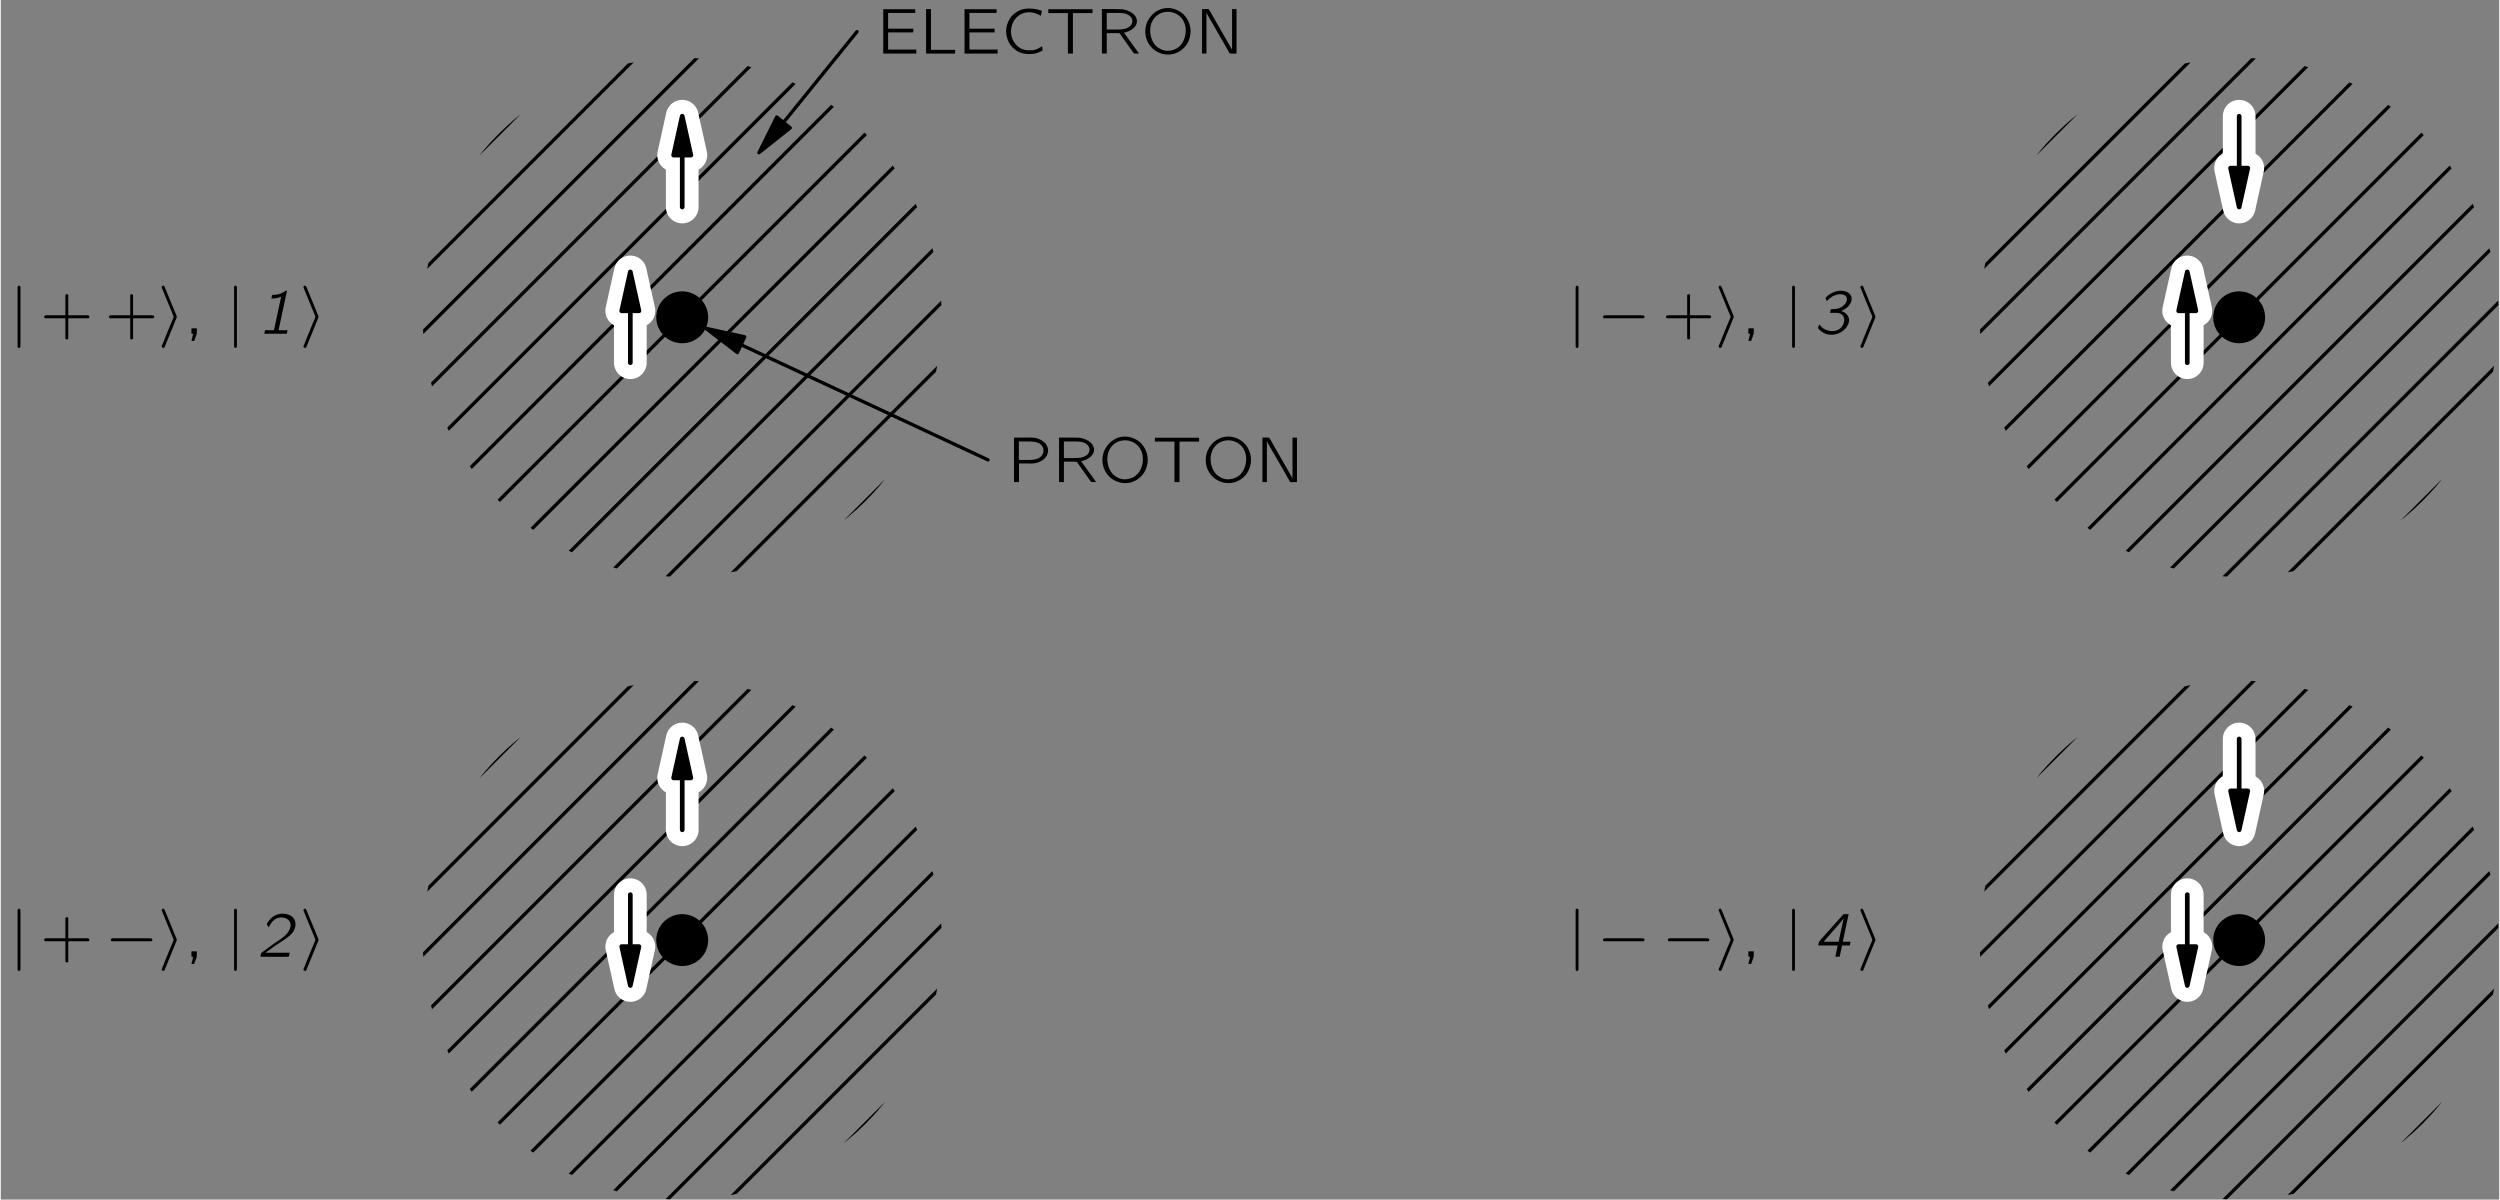 <?xml version="1.0" encoding="UTF-8"?>
<svg xmlns="http://www.w3.org/2000/svg" xmlns:xlink="http://www.w3.org/1999/xlink" width="471pt" height="226pt" viewBox="0 0 272.86 131.01" version="1.1">
<rect x="0" y="0" width="272.86" height="131.01" fill="#808080" stroke="none"/>
<defs>
<g>
<symbol overflow="visible" id="glyph0-0">
<path style="stroke:none;" d=""/>
</symbol>
<symbol overflow="visible" id="glyph0-1">
<path style="stroke:none;" d="M 0.734 -4.859 L 0.734 0 L 1.281 0 L 1.281 -2.031 L 2.297 -2.031 C 2.469 -2.031 2.625 -2.016 2.797 -2.031 C 3.562 -2.094 4.312 -2.531 4.438 -3.234 C 4.516 -3.641 4.359 -3.969 4.172 -4.219 C 3.875 -4.547 3.438 -4.781 2.906 -4.844 C 2.672 -4.875 2.422 -4.859 2.172 -4.859 L 0.734 -4.859 Z M 1.266 -2.422 L 1.266 -4.438 L 2.297 -4.438 C 2.906 -4.438 3.484 -4.375 3.781 -3.969 C 4.016 -3.656 4.016 -3.219 3.781 -2.906 C 3.703 -2.797 3.594 -2.703 3.484 -2.641 C 3.125 -2.438 2.719 -2.422 2.328 -2.422 L 1.266 -2.422 Z M 1.266 -2.422 "/>
</symbol>
<symbol overflow="visible" id="glyph0-2">
<path style="stroke:none;" d="M 0.734 -4.859 L 0.734 0 L 1.266 0 L 1.266 -2.234 L 2.297 -2.234 C 2.422 -2.234 2.562 -2.234 2.672 -2.219 C 2.797 -2.047 2.922 -1.859 3.047 -1.688 C 3.438 -1.141 3.828 -0.562 4.234 -0.016 C 4.406 0 4.594 0 4.781 0 L 4.5 -0.406 L 3.141 -2.281 C 3.266 -2.297 3.406 -2.344 3.531 -2.391 C 4.031 -2.578 4.594 -2.984 4.562 -3.578 C 4.531 -3.812 4.469 -3.969 4.359 -4.125 C 4.031 -4.531 3.5 -4.781 2.891 -4.844 C 2.641 -4.859 2.391 -4.859 2.141 -4.859 L 0.734 -4.859 Z M 1.266 -2.625 L 1.266 -4.438 L 2.312 -4.438 C 2.656 -4.438 3.016 -4.438 3.359 -4.344 C 3.688 -4.234 4.031 -3.984 4.062 -3.609 C 4.078 -3.375 3.984 -3.156 3.828 -3 C 3.703 -2.891 3.562 -2.812 3.406 -2.75 C 3.062 -2.625 2.688 -2.625 2.344 -2.625 L 1.266 -2.625 Z M 1.266 -2.625 "/>
</symbol>
<symbol overflow="visible" id="glyph0-3">
<path style="stroke:none;" d="M 1.016 -4.047 C 0.266 -3.141 0.234 -1.766 0.969 -0.844 C 1.281 -0.438 1.703 -0.141 2.234 0.016 C 3.734 0.422 4.953 -0.547 5.266 -1.672 C 5.562 -2.594 5.281 -3.656 4.562 -4.328 C 4.188 -4.656 3.672 -4.922 3.062 -4.969 C 2.141 -5.031 1.422 -4.562 1.016 -4.047 Z M 3.5 -4.469 C 3.984 -4.312 4.375 -3.984 4.609 -3.547 C 4.75 -3.281 4.828 -2.984 4.844 -2.688 C 4.906 -1.859 4.562 -0.938 3.812 -0.531 C 3.438 -0.344 2.969 -0.234 2.5 -0.344 C 2.156 -0.422 1.875 -0.609 1.641 -0.797 C 1.219 -1.203 1.016 -1.781 0.969 -2.344 C 0.906 -3.359 1.422 -4.125 2.156 -4.422 C 2.562 -4.578 3.031 -4.625 3.5 -4.469 Z M 3.5 -4.469 "/>
</symbol>
<symbol overflow="visible" id="glyph0-4">
<path style="stroke:none;" d="M 0.281 -4.844 L 0.281 -4.422 L 2.422 -4.422 L 2.422 0 L 2.969 0 L 2.969 -4.422 L 5.109 -4.422 L 5.109 -4.844 L 0.281 -4.844 Z M 0.281 -4.844 "/>
</symbol>
<symbol overflow="visible" id="glyph0-5">
<path style="stroke:none;" d="M 0.75 -4.859 L 0.75 0 L 1.234 0 L 1.234 -4.438 L 1.25 -4.438 L 1.438 -4.078 L 3.031 -1.312 C 3.281 -0.875 3.516 -0.438 3.766 -0.016 C 3.984 0.031 4.266 -0.016 4.516 0 L 4.516 -4.859 L 4.031 -4.859 L 4.031 -0.422 L 2.203 -3.609 C 1.953 -4.016 1.75 -4.453 1.484 -4.844 C 1.281 -4.891 0.984 -4.844 0.75 -4.859 Z M 0.75 -4.859 "/>
</symbol>
<symbol overflow="visible" id="glyph0-6">
<path style="stroke:none;" d="M 0.734 -4.844 L 0.734 0 L 4.344 0 L 4.344 -0.438 L 1.266 -0.438 L 1.266 -2.312 L 4.016 -2.312 L 4.016 -2.719 L 1.266 -2.719 L 1.266 -4.438 L 4.234 -4.438 L 4.234 -4.844 L 0.734 -4.844 Z M 0.734 -4.844 "/>
</symbol>
<symbol overflow="visible" id="glyph0-7">
<path style="stroke:none;" d="M 0.734 -4.859 L 0.734 0 L 3.906 0 L 3.906 -0.406 L 1.266 -0.406 L 1.266 -4.859 L 0.734 -4.859 Z M 0.734 -4.859 "/>
</symbol>
<symbol overflow="visible" id="glyph0-8">
<path style="stroke:none;" d="M 4.531 -0.797 C 4.141 -0.594 3.906 -0.375 3.312 -0.359 C 3.094 -0.359 2.891 -0.344 2.688 -0.391 C 2.125 -0.5 1.656 -0.891 1.375 -1.391 C 0.891 -2.297 1.125 -3.516 1.953 -4.141 C 2.094 -4.234 2.25 -4.328 2.406 -4.391 C 2.875 -4.562 3.438 -4.547 3.906 -4.359 C 4.078 -4.297 4.234 -4.203 4.391 -4.125 C 4.438 -4.312 4.469 -4.484 4.5 -4.672 C 4.344 -4.719 4.188 -4.766 4.031 -4.812 C 3.688 -4.891 3.188 -4.938 2.812 -4.906 C 2.094 -4.844 1.469 -4.438 1.109 -3.969 C 0.656 -3.359 0.484 -2.562 0.672 -1.828 C 0.953 -0.688 1.922 0.141 3.297 0.047 C 3.75 0.031 4.031 -0.062 4.391 -0.234 C 4.438 -0.266 4.547 -0.312 4.578 -0.344 C 4.578 -0.391 4.547 -0.688 4.531 -0.797 Z M 4.531 -0.797 "/>
</symbol>
<symbol overflow="visible" id="glyph0-9">
<path style="stroke:none;" d="M 2.734 -2.016 L 0.688 -2.016 C 0.641 -2.016 0.578 -2.016 0.531 -2 C 0.469 -1.984 0.406 -1.922 0.406 -1.844 C 0.406 -1.781 0.469 -1.719 0.531 -1.688 C 0.578 -1.688 0.641 -1.688 0.688 -1.688 L 2.734 -1.688 L 2.734 0.359 C 2.734 0.406 2.719 0.469 2.734 0.516 C 2.766 0.578 2.828 0.625 2.891 0.625 C 2.969 0.625 3.031 0.578 3.047 0.516 C 3.062 0.469 3.047 0.406 3.047 0.359 L 3.047 -1.688 L 5.094 -1.688 C 5.141 -1.688 5.188 -1.688 5.25 -1.688 C 5.312 -1.719 5.359 -1.781 5.359 -1.844 C 5.359 -1.922 5.312 -1.984 5.25 -2 C 5.188 -2.016 5.141 -2.016 5.094 -2.016 L 3.047 -2.016 L 3.047 -4.047 C 3.047 -4.109 3.062 -4.156 3.047 -4.203 C 3.031 -4.281 2.969 -4.328 2.891 -4.328 C 2.828 -4.328 2.766 -4.281 2.734 -4.203 C 2.719 -4.156 2.734 -4.109 2.734 -4.047 L 2.734 -2.016 Z M 2.734 -2.016 "/>
</symbol>
<symbol overflow="visible" id="glyph0-10">
<path style="stroke:none;" d="M 0.781 -0.594 L 0.781 0 L 0.969 0 L 0.781 0.781 L 1.078 0.781 C 1.172 0.516 1.281 0.266 1.359 0 C 1.375 -0.188 1.375 -0.391 1.375 -0.594 L 0.781 -0.594 Z M 0.781 -0.594 "/>
</symbol>
<symbol overflow="visible" id="glyph1-0">
<path style="stroke:none;" d=""/>
</symbol>
<symbol overflow="visible" id="glyph1-1">
<path style="stroke:none;" d="M 1 -5.25 C 0.844 -5.203 0.875 -5.047 0.875 -4.922 L 0.875 1.266 C 0.875 1.359 0.859 1.484 0.953 1.531 C 0.969 1.547 0.984 1.547 1 1.547 C 1.016 1.547 1.047 1.547 1.062 1.547 C 1.219 1.516 1.188 1.312 1.188 1.188 L 1.188 -5.016 C 1.188 -5.062 1.203 -5.109 1.172 -5.141 C 1.156 -5.219 1.078 -5.266 1 -5.25 Z M 1 -5.25 "/>
</symbol>
<symbol overflow="visible" id="glyph1-2">
<path style="stroke:none;" d="M 0.531 -5.25 C 0.516 -5.234 0.5 -5.234 0.484 -5.219 C 0.344 -5.125 0.453 -4.969 0.5 -4.844 L 1.5 -2.406 L 1.656 -2.031 C 1.672 -1.969 1.719 -1.906 1.719 -1.844 C 1.719 -1.812 1.516 -1.312 1.438 -1.156 L 0.797 0.406 L 0.578 0.969 C 0.531 1.094 0.469 1.219 0.422 1.328 C 0.391 1.438 0.469 1.562 0.594 1.547 C 0.734 1.547 0.766 1.359 0.812 1.25 C 1.047 0.656 1.859 -1.281 1.984 -1.625 C 2.016 -1.703 2.062 -1.766 2.062 -1.844 C 2.062 -1.922 1.891 -2.297 1.844 -2.422 C 1.734 -2.688 0.797 -4.984 0.781 -5 C 0.734 -5.109 0.688 -5.281 0.531 -5.25 Z M 0.531 -5.25 "/>
</symbol>
<symbol overflow="visible" id="glyph1-3">
<path style="stroke:none;" d="M 0.734 -2 C 0.594 -1.953 0.578 -1.75 0.734 -1.688 C 0.766 -1.688 0.812 -1.688 0.859 -1.688 L 4.812 -1.688 C 4.906 -1.688 5.031 -1.656 5.109 -1.734 C 5.203 -1.812 5.156 -1.984 5.031 -2 C 4.938 -2.016 4.844 -2.016 4.75 -2.016 L 0.875 -2.016 C 0.828 -2.016 0.781 -2.016 0.734 -2 Z M 0.734 -2 "/>
</symbol>
<symbol overflow="visible" id="glyph2-0">
<path style="stroke:none;" d=""/>
</symbol>
<symbol overflow="visible" id="glyph2-1">
<path style="stroke:none;" d="M 1.594 -3.844 C 2.016 -3.844 2.312 -3.906 2.656 -4.047 L 1.875 -0.391 L 0.906 -0.391 L 0.812 0 L 3.266 0 L 3.359 -0.391 L 2.375 -0.391 L 3.297 -4.703 C 3.156 -4.703 3.156 -4.703 3.047 -4.625 C 2.75 -4.406 2.312 -4.25 1.844 -4.25 C 1.797 -4.25 1.719 -4.25 1.688 -4.234 C 1.656 -4.203 1.609 -3.938 1.594 -3.844 Z M 1.594 -3.844 "/>
</symbol>
<symbol overflow="visible" id="glyph2-2">
<path style="stroke:none;" d="M 1.312 -3.219 C 1.516 -3.688 1.891 -4.172 2.422 -4.266 C 2.875 -4.359 3.469 -4.203 3.641 -3.734 C 3.719 -3.516 3.703 -3.297 3.625 -3.094 C 3.375 -2.359 2.516 -1.875 1.938 -1.484 C 1.531 -1.188 0.719 -0.594 0.719 -0.594 L 0.562 -0.469 C 0.531 -0.453 0.5 -0.438 0.469 -0.406 C 0.453 -0.375 0.406 -0.094 0.391 0 C 1.406 0 2.5 0.016 3.484 0 C 3.547 -0.141 3.562 -0.281 3.594 -0.438 L 0.938 -0.438 C 1.438 -0.781 1.938 -1.172 2.453 -1.5 C 2.984 -1.859 3.656 -2.234 4 -2.766 C 4.25 -3.188 4.328 -3.781 4.031 -4.188 C 3.859 -4.438 3.594 -4.578 3.266 -4.656 C 2.625 -4.797 1.922 -4.625 1.484 -4.125 C 1.359 -4 1.266 -3.875 1.172 -3.734 C 1.141 -3.703 1.094 -3.625 1.094 -3.562 C 1.094 -3.531 1.234 -3.281 1.312 -3.219 Z M 1.312 -3.219 "/>
</symbol>
<symbol overflow="visible" id="glyph2-3">
<path style="stroke:none;" d="M 1.438 -3.562 C 1.484 -3.594 1.516 -3.641 1.547 -3.688 C 1.891 -4.047 2.438 -4.359 3.016 -4.312 C 3.219 -4.297 3.453 -4.219 3.562 -4.031 C 3.703 -3.781 3.578 -3.484 3.438 -3.281 C 3.234 -3.016 2.953 -2.828 2.625 -2.75 C 2.469 -2.703 2.016 -2.688 1.859 -2.672 L 1.781 -2.281 L 2.281 -2.281 C 2.359 -2.281 2.438 -2.281 2.531 -2.281 C 2.734 -2.266 2.953 -2.203 3.109 -2.062 C 3.453 -1.734 3.344 -1.156 3.094 -0.812 C 3.047 -0.734 2.984 -0.672 2.922 -0.609 C 2.562 -0.281 2.047 -0.234 1.594 -0.344 C 1.312 -0.406 1.047 -0.547 0.844 -0.75 C 0.797 -0.797 0.75 -0.859 0.703 -0.906 C 0.672 -0.953 0.641 -1 0.609 -1.031 C 0.578 -0.938 0.531 -0.859 0.5 -0.766 C 0.484 -0.734 0.469 -0.688 0.469 -0.641 C 0.484 -0.562 0.656 -0.406 0.672 -0.391 C 1.422 0.375 2.828 0.234 3.516 -0.641 C 3.781 -0.969 3.969 -1.438 3.781 -1.844 C 3.641 -2.172 3.359 -2.375 3 -2.484 C 3.266 -2.594 3.516 -2.75 3.734 -2.953 C 3.922 -3.156 4.172 -3.5 4.141 -3.875 C 4.125 -4.266 3.766 -4.547 3.406 -4.641 C 2.656 -4.844 1.859 -4.484 1.422 -4.062 C 1.406 -4.031 1.281 -3.922 1.281 -3.891 C 1.281 -3.859 1.438 -3.562 1.438 -3.562 Z M 1.438 -3.562 "/>
</symbol>
<symbol overflow="visible" id="glyph2-4">
<path style="stroke:none;" d="M 0.484 -1.234 L 2.609 -1.234 L 2.359 0 C 2.516 0 2.688 0 2.828 -0.016 L 2.844 -0.094 C 2.938 -0.469 3.016 -0.859 3.094 -1.234 L 3.938 -1.234 L 4.016 -1.641 L 3.172 -1.641 L 3.812 -4.656 C 3.625 -4.656 3.438 -4.656 3.266 -4.656 L 3.188 -4.578 L 1.172 -2.328 C 0.969 -2.094 0.766 -1.891 0.578 -1.641 C 0.531 -1.516 0.516 -1.375 0.484 -1.234 Z M 3.266 -4.203 L 2.719 -1.641 L 1.078 -1.641 L 2.156 -2.875 L 3 -3.844 L 3.266 -4.203 Z M 3.266 -4.203 "/>
</symbol>
</g>
<clipPath id="clip1">
  <path d="M 102.762 34.656 C 102.762 19.004 90.074 6.316 74.422 6.316 C 58.77 6.316 46.082 19.004 46.082 34.656 C 46.082 50.305 58.77 62.996 74.422 62.996 C 90.074 62.996 102.762 50.305 102.762 34.656 Z M 102.762 34.656 "/>
</clipPath>
<clipPath id="clip2">
  <path d="M 102.762 102.672 C 102.762 87.02 90.074 74.332 74.422 74.332 C 58.77 74.332 46.082 87.02 46.082 102.672 C 46.082 118.32 58.77 131.012 74.422 131.012 C 90.074 131.012 102.762 118.32 102.762 102.672 Z M 102.762 102.672 "/>
</clipPath>
<clipPath id="clip3">
  <path d="M 272.801 34.656 C 272.801 19.004 260.113 6.316 244.461 6.316 C 228.809 6.316 216.121 19.004 216.121 34.656 C 216.121 50.305 228.809 62.996 244.461 62.996 C 260.113 62.996 272.801 50.305 272.801 34.656 Z M 272.801 34.656 "/>
</clipPath>
<clipPath id="clip4">
  <path d="M 272.801 102.672 C 272.801 87.02 260.113 74.332 244.461 74.332 C 228.809 74.332 216.121 87.02 216.121 102.672 C 216.121 118.32 228.809 131.012 244.461 131.012 C 260.113 131.012 272.801 118.32 272.801 102.672 Z M 272.801 102.672 "/>
</clipPath>
</defs>
<g id="surface0">
<g clip-path="url(#clip1)" clip-rule="nonzero">
<path style="fill:none;stroke-width:3.684;stroke-linecap:round;stroke-linejoin:round;stroke:rgb(0%,0%,0%);stroke-opacity:1;stroke-miterlimit:10;" d="M 744.219 562.756 L 1145 963.538 " transform="matrix(0.1,0,0,-0.1,0,131.01)"/>
<path style="fill:none;stroke-width:3.684;stroke-linecap:round;stroke-linejoin:round;stroke:rgb(0%,0%,0%);stroke-opacity:1;stroke-miterlimit:10;" d="M 710.82 596.155 L 1111.602 996.936 " transform="matrix(0.1,0,0,-0.1,0,131.01)"/>
<path style="fill:none;stroke-width:3.684;stroke-linecap:round;stroke-linejoin:round;stroke:rgb(0%,0%,0%);stroke-opacity:1;stroke-miterlimit:10;" d="M 677.422 629.553 L 1078.203 1030.334 " transform="matrix(0.1,0,0,-0.1,0,131.01)"/>
<path style="fill:none;stroke-width:3.684;stroke-linecap:round;stroke-linejoin:round;stroke:rgb(0%,0%,0%);stroke-opacity:1;stroke-miterlimit:10;" d="M 644.023 662.952 L 1044.805 1063.733 " transform="matrix(0.1,0,0,-0.1,0,131.01)"/>
<path style="fill:none;stroke-width:3.684;stroke-linecap:round;stroke-linejoin:round;stroke:rgb(0%,0%,0%);stroke-opacity:1;stroke-miterlimit:10;" d="M 610.625 696.35 L 1011.406 1097.131 " transform="matrix(0.1,0,0,-0.1,0,131.01)"/>
<path style="fill:none;stroke-width:3.684;stroke-linecap:round;stroke-linejoin:round;stroke:rgb(0%,0%,0%);stroke-opacity:1;stroke-miterlimit:10;" d="M 577.227 729.748 L 978.008 1130.569 " transform="matrix(0.1,0,0,-0.1,0,131.01)"/>
<path style="fill:none;stroke-width:3.684;stroke-linecap:round;stroke-linejoin:round;stroke:rgb(0%,0%,0%);stroke-opacity:1;stroke-miterlimit:10;" d="M 543.828 763.147 L 944.609 1163.967 " transform="matrix(0.1,0,0,-0.1,0,131.01)"/>
<path style="fill:none;stroke-width:3.684;stroke-linecap:round;stroke-linejoin:round;stroke:rgb(0%,0%,0%);stroke-opacity:1;stroke-miterlimit:10;" d="M 510.43 796.545 L 911.211 1197.366 " transform="matrix(0.1,0,0,-0.1,0,131.01)"/>
<path style="fill:none;stroke-width:3.684;stroke-linecap:round;stroke-linejoin:round;stroke:rgb(0%,0%,0%);stroke-opacity:1;stroke-miterlimit:10;" d="M 477.031 829.944 L 877.812 1230.764 " transform="matrix(0.1,0,0,-0.1,0,131.01)"/>
<path style="fill:none;stroke-width:3.684;stroke-linecap:round;stroke-linejoin:round;stroke:rgb(0%,0%,0%);stroke-opacity:1;stroke-miterlimit:10;" d="M 443.633 863.342 L 844.414 1264.123 " transform="matrix(0.1,0,0,-0.1,0,131.01)"/>
<path style="fill:none;stroke-width:3.684;stroke-linecap:round;stroke-linejoin:round;stroke:rgb(0%,0%,0%);stroke-opacity:1;stroke-miterlimit:10;" d="M 410.234 896.741 L 811.016 1297.522 " transform="matrix(0.1,0,0,-0.1,0,131.01)"/>
<path style="fill:none;stroke-width:3.684;stroke-linecap:round;stroke-linejoin:round;stroke:rgb(0%,0%,0%);stroke-opacity:1;stroke-miterlimit:10;" d="M 376.836 930.139 L 777.617 1330.959 " transform="matrix(0.1,0,0,-0.1,0,131.01)"/>
<path style="fill:none;stroke-width:3.684;stroke-linecap:round;stroke-linejoin:round;stroke:rgb(0%,0%,0%);stroke-opacity:1;stroke-miterlimit:10;" d="M 343.438 963.538 L 744.219 1364.358 " transform="matrix(0.1,0,0,-0.1,0,131.01)"/>
</g>
<path style="fill:none;stroke-width:35.708;stroke-linecap:round;stroke-linejoin:round;stroke:rgb(100%,100%,100%);stroke-opacity:1;stroke-miterlimit:10;" d="M 744.219 1140.686 L 744.219 1084.006 " transform="matrix(0.1,0,0,-0.1,0,131.01)"/>
<path style=" stroke:none;fill-rule:nonzero;fill:rgb(100%,100%,100%);fill-opacity:1;" d="M 74.422 12.691 L 73.48 16.941 L 75.363 16.941 L 74.422 12.691 "/>
<path style="fill:none;stroke-width:35.708;stroke-linecap:round;stroke-linejoin:round;stroke:rgb(100%,100%,100%);stroke-opacity:1;stroke-miterlimit:10;" d="M 744.219 1183.186 L 734.805 1140.686 L 753.633 1140.686 L 744.219 1183.186 Z M 744.219 1183.186 " transform="matrix(0.1,0,0,-0.1,0,131.01)"/>
<path style="fill:none;stroke-width:35.708;stroke-linecap:round;stroke-linejoin:round;stroke:rgb(100%,100%,100%);stroke-opacity:1;stroke-miterlimit:10;" d="M 687.539 970.647 L 687.539 913.967 " transform="matrix(0.1,0,0,-0.1,0,131.01)"/>
<path style=" stroke:none;fill-rule:nonzero;fill:rgb(100%,100%,100%);fill-opacity:1;" d="M 68.754 29.695 L 67.812 33.945 L 69.695 33.945 L 68.754 29.695 "/>
<path style="fill:none;stroke-width:35.708;stroke-linecap:round;stroke-linejoin:round;stroke:rgb(100%,100%,100%);stroke-opacity:1;stroke-miterlimit:10;" d="M 687.539 1013.147 L 678.125 970.647 L 696.953 970.647 L 687.539 1013.147 Z M 687.539 1013.147 " transform="matrix(0.1,0,0,-0.1,0,131.01)"/>
<path style="fill:none;stroke-width:5.101;stroke-linecap:round;stroke-linejoin:round;stroke:rgb(0%,0%,0%);stroke-opacity:1;stroke-miterlimit:10;" d="M 744.219 1140.686 L 744.219 1084.006 " transform="matrix(0.1,0,0,-0.1,0,131.01)"/>
<path style=" stroke:none;fill-rule:nonzero;fill:rgb(0%,0%,0%);fill-opacity:1;" d="M 74.422 12.691 L 73.48 16.941 L 75.363 16.941 L 74.422 12.691 "/>
<path style="fill:none;stroke-width:5.101;stroke-linecap:round;stroke-linejoin:round;stroke:rgb(0%,0%,0%);stroke-opacity:1;stroke-miterlimit:10;" d="M 744.219 1183.186 L 734.805 1140.686 L 753.633 1140.686 L 744.219 1183.186 Z M 744.219 1183.186 " transform="matrix(0.1,0,0,-0.1,0,131.01)"/>
<path style="fill:none;stroke-width:5.101;stroke-linecap:round;stroke-linejoin:round;stroke:rgb(0%,0%,0%);stroke-opacity:1;stroke-miterlimit:10;" d="M 687.539 970.647 L 687.539 913.967 " transform="matrix(0.1,0,0,-0.1,0,131.01)"/>
<path style=" stroke:none;fill-rule:nonzero;fill:rgb(0%,0%,0%);fill-opacity:1;" d="M 68.754 29.695 L 67.812 33.945 L 69.695 33.945 L 68.754 29.695 "/>
<path style="fill:none;stroke-width:5.101;stroke-linecap:round;stroke-linejoin:round;stroke:rgb(0%,0%,0%);stroke-opacity:1;stroke-miterlimit:10;" d="M 687.539 1013.147 L 678.125 970.647 L 696.953 970.647 L 687.539 1013.147 Z M 687.539 1013.147 " transform="matrix(0.1,0,0,-0.1,0,131.01)"/>
<path style=" stroke:none;fill-rule:nonzero;fill:rgb(0%,0%,0%);fill-opacity:1;" d="M 77.254 34.656 C 77.254 33.09 75.984 31.82 74.422 31.82 C 72.855 31.82 71.586 33.09 71.586 34.656 C 71.586 36.219 72.855 37.488 74.422 37.488 C 75.984 37.488 77.254 36.219 77.254 34.656 "/>
<path style="fill:none;stroke-width:3.684;stroke-linecap:round;stroke-linejoin:round;stroke:rgb(0%,0%,0%);stroke-opacity:1;stroke-miterlimit:10;" d="M 808.438 933.616 L 1078.125 807.873 " transform="matrix(0.1,0,0,-0.1,0,131.01)"/>
<path style=" stroke:none;fill-rule:nonzero;fill:rgb(0%,0%,0%);fill-opacity:1;" d="M 76.988 35.852 L 80.445 38.504 L 81.242 36.793 L 76.988 35.852 "/>
<path style="fill:none;stroke-width:3.684;stroke-linecap:round;stroke-linejoin:round;stroke:rgb(0%,0%,0%);stroke-opacity:1;stroke-miterlimit:10;" d="M 769.883 951.584 L 804.453 925.061 L 812.422 942.17 L 769.883 951.584 Z M 769.883 951.584 " transform="matrix(0.1,0,0,-0.1,0,131.01)"/>
<path style="fill:none;stroke-width:3.684;stroke-linecap:round;stroke-linejoin:round;stroke:rgb(0%,0%,0%);stroke-opacity:1;stroke-miterlimit:10;" d="M 854.805 1176.389 L 935.078 1275.491 " transform="matrix(0.1,0,0,-0.1,0,131.01)"/>
<path style=" stroke:none;fill-rule:nonzero;fill:rgb(0%,0%,0%);fill-opacity:1;" d="M 82.805 16.676 L 86.215 13.965 L 84.746 12.777 L 82.805 16.676 "/>
<path style="fill:none;stroke-width:3.684;stroke-linecap:round;stroke-linejoin:round;stroke:rgb(0%,0%,0%);stroke-opacity:1;stroke-miterlimit:10;" d="M 828.047 1143.342 L 862.148 1170.452 L 847.461 1182.327 L 828.047 1143.342 Z M 828.047 1143.342 " transform="matrix(0.1,0,0,-0.1,0,131.01)"/>
<g clip-path="url(#clip2)" clip-rule="nonzero">
<path style="fill:none;stroke-width:3.684;stroke-linecap:round;stroke-linejoin:round;stroke:rgb(0%,0%,0%);stroke-opacity:1;stroke-miterlimit:10;" d="M 744.219 -117.4 L 1145 283.381 " transform="matrix(0.1,0,0,-0.1,0,131.01)"/>
<path style="fill:none;stroke-width:3.684;stroke-linecap:round;stroke-linejoin:round;stroke:rgb(0%,0%,0%);stroke-opacity:1;stroke-miterlimit:10;" d="M 710.82 -84.002 L 1111.602 316.78 " transform="matrix(0.1,0,0,-0.1,0,131.01)"/>
<path style="fill:none;stroke-width:3.684;stroke-linecap:round;stroke-linejoin:round;stroke:rgb(0%,0%,0%);stroke-opacity:1;stroke-miterlimit:10;" d="M 677.422 -50.603 L 1078.203 350.178 " transform="matrix(0.1,0,0,-0.1,0,131.01)"/>
<path style="fill:none;stroke-width:3.684;stroke-linecap:round;stroke-linejoin:round;stroke:rgb(0%,0%,0%);stroke-opacity:1;stroke-miterlimit:10;" d="M 644.023 -17.205 L 1044.805 383.577 " transform="matrix(0.1,0,0,-0.1,0,131.01)"/>
<path style="fill:none;stroke-width:3.684;stroke-linecap:round;stroke-linejoin:round;stroke:rgb(0%,0%,0%);stroke-opacity:1;stroke-miterlimit:10;" d="M 610.625 16.194 L 1011.406 416.975 " transform="matrix(0.1,0,0,-0.1,0,131.01)"/>
<path style="fill:none;stroke-width:3.684;stroke-linecap:round;stroke-linejoin:round;stroke:rgb(0%,0%,0%);stroke-opacity:1;stroke-miterlimit:10;" d="M 577.227 49.592 L 978.008 450.413 " transform="matrix(0.1,0,0,-0.1,0,131.01)"/>
<path style="fill:none;stroke-width:3.684;stroke-linecap:round;stroke-linejoin:round;stroke:rgb(0%,0%,0%);stroke-opacity:1;stroke-miterlimit:10;" d="M 543.828 82.991 L 944.609 483.811 " transform="matrix(0.1,0,0,-0.1,0,131.01)"/>
<path style="fill:none;stroke-width:3.684;stroke-linecap:round;stroke-linejoin:round;stroke:rgb(0%,0%,0%);stroke-opacity:1;stroke-miterlimit:10;" d="M 510.43 116.389 L 911.211 517.209 " transform="matrix(0.1,0,0,-0.1,0,131.01)"/>
<path style="fill:none;stroke-width:3.684;stroke-linecap:round;stroke-linejoin:round;stroke:rgb(0%,0%,0%);stroke-opacity:1;stroke-miterlimit:10;" d="M 477.031 149.787 L 877.812 550.608 " transform="matrix(0.1,0,0,-0.1,0,131.01)"/>
<path style="fill:none;stroke-width:3.684;stroke-linecap:round;stroke-linejoin:round;stroke:rgb(0%,0%,0%);stroke-opacity:1;stroke-miterlimit:10;" d="M 443.633 183.186 L 844.414 584.006 " transform="matrix(0.1,0,0,-0.1,0,131.01)"/>
<path style="fill:none;stroke-width:3.684;stroke-linecap:round;stroke-linejoin:round;stroke:rgb(0%,0%,0%);stroke-opacity:1;stroke-miterlimit:10;" d="M 410.234 216.584 L 811.016 617.405 " transform="matrix(0.1,0,0,-0.1,0,131.01)"/>
<path style="fill:none;stroke-width:3.684;stroke-linecap:round;stroke-linejoin:round;stroke:rgb(0%,0%,0%);stroke-opacity:1;stroke-miterlimit:10;" d="M 376.836 249.983 L 777.617 650.803 " transform="matrix(0.1,0,0,-0.1,0,131.01)"/>
<path style="fill:none;stroke-width:3.684;stroke-linecap:round;stroke-linejoin:round;stroke:rgb(0%,0%,0%);stroke-opacity:1;stroke-miterlimit:10;" d="M 343.438 283.381 L 744.219 684.202 " transform="matrix(0.1,0,0,-0.1,0,131.01)"/>
</g>
<path style="fill:none;stroke-width:35.708;stroke-linecap:round;stroke-linejoin:round;stroke:rgb(100%,100%,100%);stroke-opacity:1;stroke-miterlimit:10;" d="M 744.219 460.53 L 744.219 403.85 " transform="matrix(0.1,0,0,-0.1,0,131.01)"/>
<path style=" stroke:none;fill-rule:nonzero;fill:rgb(100%,100%,100%);fill-opacity:1;" d="M 74.422 80.707 L 73.48 84.957 L 75.363 84.957 L 74.422 80.707 "/>
<path style="fill:none;stroke-width:35.708;stroke-linecap:round;stroke-linejoin:round;stroke:rgb(100%,100%,100%);stroke-opacity:1;stroke-miterlimit:10;" d="M 744.219 503.03 L 734.805 460.53 L 753.633 460.53 L 744.219 503.03 Z M 744.219 503.03 " transform="matrix(0.1,0,0,-0.1,0,131.01)"/>
<path style="fill:none;stroke-width:35.708;stroke-linecap:round;stroke-linejoin:round;stroke:rgb(100%,100%,100%);stroke-opacity:1;stroke-miterlimit:10;" d="M 687.539 276.311 L 687.539 332.991 " transform="matrix(0.1,0,0,-0.1,0,131.01)"/>
<path style=" stroke:none;fill-rule:nonzero;fill:rgb(100%,100%,100%);fill-opacity:1;" d="M 68.754 107.629 L 69.695 103.379 L 67.812 103.379 L 68.754 107.629 "/>
<path style="fill:none;stroke-width:35.708;stroke-linecap:round;stroke-linejoin:round;stroke:rgb(100%,100%,100%);stroke-opacity:1;stroke-miterlimit:10;" d="M 687.539 233.811 L 696.953 276.311 L 678.125 276.311 L 687.539 233.811 Z M 687.539 233.811 " transform="matrix(0.1,0,0,-0.1,0,131.01)"/>
<path style="fill:none;stroke-width:5.101;stroke-linecap:round;stroke-linejoin:round;stroke:rgb(0%,0%,0%);stroke-opacity:1;stroke-miterlimit:10;" d="M 744.219 460.53 L 744.219 403.85 " transform="matrix(0.1,0,0,-0.1,0,131.01)"/>
<path style=" stroke:none;fill-rule:nonzero;fill:rgb(0%,0%,0%);fill-opacity:1;" d="M 74.422 80.707 L 73.48 84.957 L 75.363 84.957 L 74.422 80.707 "/>
<path style="fill:none;stroke-width:5.101;stroke-linecap:round;stroke-linejoin:round;stroke:rgb(0%,0%,0%);stroke-opacity:1;stroke-miterlimit:10;" d="M 744.219 503.03 L 734.805 460.53 L 753.633 460.53 L 744.219 503.03 Z M 744.219 503.03 " transform="matrix(0.1,0,0,-0.1,0,131.01)"/>
<path style="fill:none;stroke-width:5.101;stroke-linecap:round;stroke-linejoin:round;stroke:rgb(0%,0%,0%);stroke-opacity:1;stroke-miterlimit:10;" d="M 687.539 276.311 L 687.539 332.991 " transform="matrix(0.1,0,0,-0.1,0,131.01)"/>
<path style=" stroke:none;fill-rule:nonzero;fill:rgb(0%,0%,0%);fill-opacity:1;" d="M 68.754 107.629 L 69.695 103.379 L 67.812 103.379 L 68.754 107.629 "/>
<path style="fill:none;stroke-width:5.101;stroke-linecap:round;stroke-linejoin:round;stroke:rgb(0%,0%,0%);stroke-opacity:1;stroke-miterlimit:10;" d="M 687.539 233.811 L 696.953 276.311 L 678.125 276.311 L 687.539 233.811 Z M 687.539 233.811 " transform="matrix(0.1,0,0,-0.1,0,131.01)"/>
<path style=" stroke:none;fill-rule:nonzero;fill:rgb(0%,0%,0%);fill-opacity:1;" d="M 77.254 102.672 C 77.254 101.105 75.984 99.836 74.422 99.836 C 72.855 99.836 71.586 101.105 71.586 102.672 C 71.586 104.234 72.855 105.504 74.422 105.504 C 75.984 105.504 77.254 104.234 77.254 102.672 "/>
<g clip-path="url(#clip3)" clip-rule="nonzero">
<path style="fill:none;stroke-width:3.684;stroke-linecap:round;stroke-linejoin:round;stroke:rgb(0%,0%,0%);stroke-opacity:1;stroke-miterlimit:10;" d="M 2444.609 562.756 L 2845.391 963.538 " transform="matrix(0.1,0,0,-0.1,0,131.01)"/>
<path style="fill:none;stroke-width:3.684;stroke-linecap:round;stroke-linejoin:round;stroke:rgb(0%,0%,0%);stroke-opacity:1;stroke-miterlimit:10;" d="M 2411.211 596.155 L 2811.992 996.936 " transform="matrix(0.1,0,0,-0.1,0,131.01)"/>
<path style="fill:none;stroke-width:3.684;stroke-linecap:round;stroke-linejoin:round;stroke:rgb(0%,0%,0%);stroke-opacity:1;stroke-miterlimit:10;" d="M 2377.812 629.553 L 2778.594 1030.334 " transform="matrix(0.1,0,0,-0.1,0,131.01)"/>
<path style="fill:none;stroke-width:3.684;stroke-linecap:round;stroke-linejoin:round;stroke:rgb(0%,0%,0%);stroke-opacity:1;stroke-miterlimit:10;" d="M 2344.414 662.952 L 2745.195 1063.733 " transform="matrix(0.1,0,0,-0.1,0,131.01)"/>
<path style="fill:none;stroke-width:3.684;stroke-linecap:round;stroke-linejoin:round;stroke:rgb(0%,0%,0%);stroke-opacity:1;stroke-miterlimit:10;" d="M 2311.016 696.35 L 2711.797 1097.131 " transform="matrix(0.1,0,0,-0.1,0,131.01)"/>
<path style="fill:none;stroke-width:3.684;stroke-linecap:round;stroke-linejoin:round;stroke:rgb(0%,0%,0%);stroke-opacity:1;stroke-miterlimit:10;" d="M 2277.617 729.748 L 2678.398 1130.569 " transform="matrix(0.1,0,0,-0.1,0,131.01)"/>
<path style="fill:none;stroke-width:3.684;stroke-linecap:round;stroke-linejoin:round;stroke:rgb(0%,0%,0%);stroke-opacity:1;stroke-miterlimit:10;" d="M 2244.219 763.147 L 2645 1163.967 " transform="matrix(0.1,0,0,-0.1,0,131.01)"/>
<path style="fill:none;stroke-width:3.684;stroke-linecap:round;stroke-linejoin:round;stroke:rgb(0%,0%,0%);stroke-opacity:1;stroke-miterlimit:10;" d="M 2210.82 796.545 L 2611.602 1197.366 " transform="matrix(0.1,0,0,-0.1,0,131.01)"/>
<path style="fill:none;stroke-width:3.684;stroke-linecap:round;stroke-linejoin:round;stroke:rgb(0%,0%,0%);stroke-opacity:1;stroke-miterlimit:10;" d="M 2177.422 829.944 L 2578.203 1230.764 " transform="matrix(0.1,0,0,-0.1,0,131.01)"/>
<path style="fill:none;stroke-width:3.684;stroke-linecap:round;stroke-linejoin:round;stroke:rgb(0%,0%,0%);stroke-opacity:1;stroke-miterlimit:10;" d="M 2144.023 863.342 L 2544.805 1264.123 " transform="matrix(0.1,0,0,-0.1,0,131.01)"/>
<path style="fill:none;stroke-width:3.684;stroke-linecap:round;stroke-linejoin:round;stroke:rgb(0%,0%,0%);stroke-opacity:1;stroke-miterlimit:10;" d="M 2110.625 896.741 L 2511.406 1297.522 " transform="matrix(0.1,0,0,-0.1,0,131.01)"/>
<path style="fill:none;stroke-width:3.684;stroke-linecap:round;stroke-linejoin:round;stroke:rgb(0%,0%,0%);stroke-opacity:1;stroke-miterlimit:10;" d="M 2077.227 930.139 L 2478.008 1330.959 " transform="matrix(0.1,0,0,-0.1,0,131.01)"/>
<path style="fill:none;stroke-width:3.684;stroke-linecap:round;stroke-linejoin:round;stroke:rgb(0%,0%,0%);stroke-opacity:1;stroke-miterlimit:10;" d="M 2043.828 963.538 L 2444.609 1364.358 " transform="matrix(0.1,0,0,-0.1,0,131.01)"/>
</g>
<path style="fill:none;stroke-width:35.708;stroke-linecap:round;stroke-linejoin:round;stroke:rgb(100%,100%,100%);stroke-opacity:1;stroke-miterlimit:10;" d="M 2444.609 1126.506 L 2444.609 1183.186 " transform="matrix(0.1,0,0,-0.1,0,131.01)"/>
<path style=" stroke:none;fill-rule:nonzero;fill:rgb(100%,100%,100%);fill-opacity:1;" d="M 244.461 22.609 L 245.402 18.359 L 243.52 18.359 L 244.461 22.609 "/>
<path style="fill:none;stroke-width:35.708;stroke-linecap:round;stroke-linejoin:round;stroke:rgb(100%,100%,100%);stroke-opacity:1;stroke-miterlimit:10;" d="M 2444.609 1084.006 L 2454.023 1126.506 L 2435.195 1126.506 L 2444.609 1084.006 Z M 2444.609 1084.006 " transform="matrix(0.1,0,0,-0.1,0,131.01)"/>
<path style="fill:none;stroke-width:35.708;stroke-linecap:round;stroke-linejoin:round;stroke:rgb(100%,100%,100%);stroke-opacity:1;stroke-miterlimit:10;" d="M 2387.93 970.647 L 2387.93 913.967 " transform="matrix(0.1,0,0,-0.1,0,131.01)"/>
<path style=" stroke:none;fill-rule:nonzero;fill:rgb(100%,100%,100%);fill-opacity:1;" d="M 238.793 29.695 L 237.852 33.945 L 239.734 33.945 L 238.793 29.695 "/>
<path style="fill:none;stroke-width:35.708;stroke-linecap:round;stroke-linejoin:round;stroke:rgb(100%,100%,100%);stroke-opacity:1;stroke-miterlimit:10;" d="M 2387.93 1013.147 L 2378.516 970.647 L 2397.344 970.647 L 2387.93 1013.147 Z M 2387.93 1013.147 " transform="matrix(0.1,0,0,-0.1,0,131.01)"/>
<path style="fill:none;stroke-width:5.101;stroke-linecap:round;stroke-linejoin:round;stroke:rgb(0%,0%,0%);stroke-opacity:1;stroke-miterlimit:10;" d="M 2444.609 1126.506 L 2444.609 1183.186 " transform="matrix(0.1,0,0,-0.1,0,131.01)"/>
<path style=" stroke:none;fill-rule:nonzero;fill:rgb(0%,0%,0%);fill-opacity:1;" d="M 244.461 22.609 L 245.402 18.359 L 243.52 18.359 L 244.461 22.609 "/>
<path style="fill:none;stroke-width:5.101;stroke-linecap:round;stroke-linejoin:round;stroke:rgb(0%,0%,0%);stroke-opacity:1;stroke-miterlimit:10;" d="M 2444.609 1084.006 L 2454.023 1126.506 L 2435.195 1126.506 L 2444.609 1084.006 Z M 2444.609 1084.006 " transform="matrix(0.1,0,0,-0.1,0,131.01)"/>
<path style="fill:none;stroke-width:5.101;stroke-linecap:round;stroke-linejoin:round;stroke:rgb(0%,0%,0%);stroke-opacity:1;stroke-miterlimit:10;" d="M 2387.93 970.647 L 2387.93 913.967 " transform="matrix(0.1,0,0,-0.1,0,131.01)"/>
<path style=" stroke:none;fill-rule:nonzero;fill:rgb(0%,0%,0%);fill-opacity:1;" d="M 238.793 29.695 L 237.852 33.945 L 239.734 33.945 L 238.793 29.695 "/>
<path style="fill:none;stroke-width:5.101;stroke-linecap:round;stroke-linejoin:round;stroke:rgb(0%,0%,0%);stroke-opacity:1;stroke-miterlimit:10;" d="M 2387.93 1013.147 L 2378.516 970.647 L 2397.344 970.647 L 2387.93 1013.147 Z M 2387.93 1013.147 " transform="matrix(0.1,0,0,-0.1,0,131.01)"/>
<path style=" stroke:none;fill-rule:nonzero;fill:rgb(0%,0%,0%);fill-opacity:1;" d="M 247.293 34.656 C 247.293 33.09 246.023 31.82 244.461 31.82 C 242.895 31.82 241.625 33.09 241.625 34.656 C 241.625 36.219 242.895 37.488 244.461 37.488 C 246.023 37.488 247.293 36.219 247.293 34.656 "/>
<g clip-path="url(#clip4)" clip-rule="nonzero">
<path style="fill:none;stroke-width:3.684;stroke-linecap:round;stroke-linejoin:round;stroke:rgb(0%,0%,0%);stroke-opacity:1;stroke-miterlimit:10;" d="M 2444.609 -117.4 L 2845.391 283.381 " transform="matrix(0.1,0,0,-0.1,0,131.01)"/>
<path style="fill:none;stroke-width:3.684;stroke-linecap:round;stroke-linejoin:round;stroke:rgb(0%,0%,0%);stroke-opacity:1;stroke-miterlimit:10;" d="M 2411.211 -84.002 L 2811.992 316.78 " transform="matrix(0.1,0,0,-0.1,0,131.01)"/>
<path style="fill:none;stroke-width:3.684;stroke-linecap:round;stroke-linejoin:round;stroke:rgb(0%,0%,0%);stroke-opacity:1;stroke-miterlimit:10;" d="M 2377.812 -50.603 L 2778.594 350.178 " transform="matrix(0.1,0,0,-0.1,0,131.01)"/>
<path style="fill:none;stroke-width:3.684;stroke-linecap:round;stroke-linejoin:round;stroke:rgb(0%,0%,0%);stroke-opacity:1;stroke-miterlimit:10;" d="M 2344.414 -17.205 L 2745.195 383.577 " transform="matrix(0.1,0,0,-0.1,0,131.01)"/>
<path style="fill:none;stroke-width:3.684;stroke-linecap:round;stroke-linejoin:round;stroke:rgb(0%,0%,0%);stroke-opacity:1;stroke-miterlimit:10;" d="M 2311.016 16.194 L 2711.797 416.975 " transform="matrix(0.1,0,0,-0.1,0,131.01)"/>
<path style="fill:none;stroke-width:3.684;stroke-linecap:round;stroke-linejoin:round;stroke:rgb(0%,0%,0%);stroke-opacity:1;stroke-miterlimit:10;" d="M 2277.617 49.592 L 2678.398 450.413 " transform="matrix(0.1,0,0,-0.1,0,131.01)"/>
<path style="fill:none;stroke-width:3.684;stroke-linecap:round;stroke-linejoin:round;stroke:rgb(0%,0%,0%);stroke-opacity:1;stroke-miterlimit:10;" d="M 2244.219 82.991 L 2645 483.811 " transform="matrix(0.1,0,0,-0.1,0,131.01)"/>
<path style="fill:none;stroke-width:3.684;stroke-linecap:round;stroke-linejoin:round;stroke:rgb(0%,0%,0%);stroke-opacity:1;stroke-miterlimit:10;" d="M 2210.82 116.389 L 2611.602 517.209 " transform="matrix(0.1,0,0,-0.1,0,131.01)"/>
<path style="fill:none;stroke-width:3.684;stroke-linecap:round;stroke-linejoin:round;stroke:rgb(0%,0%,0%);stroke-opacity:1;stroke-miterlimit:10;" d="M 2177.422 149.787 L 2578.203 550.608 " transform="matrix(0.1,0,0,-0.1,0,131.01)"/>
<path style="fill:none;stroke-width:3.684;stroke-linecap:round;stroke-linejoin:round;stroke:rgb(0%,0%,0%);stroke-opacity:1;stroke-miterlimit:10;" d="M 2144.023 183.186 L 2544.805 584.006 " transform="matrix(0.1,0,0,-0.1,0,131.01)"/>
<path style="fill:none;stroke-width:3.684;stroke-linecap:round;stroke-linejoin:round;stroke:rgb(0%,0%,0%);stroke-opacity:1;stroke-miterlimit:10;" d="M 2110.625 216.584 L 2511.406 617.405 " transform="matrix(0.1,0,0,-0.1,0,131.01)"/>
<path style="fill:none;stroke-width:3.684;stroke-linecap:round;stroke-linejoin:round;stroke:rgb(0%,0%,0%);stroke-opacity:1;stroke-miterlimit:10;" d="M 2077.227 249.983 L 2478.008 650.803 " transform="matrix(0.1,0,0,-0.1,0,131.01)"/>
<path style="fill:none;stroke-width:3.684;stroke-linecap:round;stroke-linejoin:round;stroke:rgb(0%,0%,0%);stroke-opacity:1;stroke-miterlimit:10;" d="M 2043.828 283.381 L 2444.609 684.202 " transform="matrix(0.1,0,0,-0.1,0,131.01)"/>
</g>
<path style="fill:none;stroke-width:35.708;stroke-linecap:round;stroke-linejoin:round;stroke:rgb(100%,100%,100%);stroke-opacity:1;stroke-miterlimit:10;" d="M 2444.609 446.35 L 2444.609 503.03 " transform="matrix(0.1,0,0,-0.1,0,131.01)"/>
<path style=" stroke:none;fill-rule:nonzero;fill:rgb(100%,100%,100%);fill-opacity:1;" d="M 244.461 90.625 L 245.402 86.375 L 243.52 86.375 L 244.461 90.625 "/>
<path style="fill:none;stroke-width:35.708;stroke-linecap:round;stroke-linejoin:round;stroke:rgb(100%,100%,100%);stroke-opacity:1;stroke-miterlimit:10;" d="M 2444.609 403.85 L 2454.023 446.35 L 2435.195 446.35 L 2444.609 403.85 Z M 2444.609 403.85 " transform="matrix(0.1,0,0,-0.1,0,131.01)"/>
<path style="fill:none;stroke-width:35.708;stroke-linecap:round;stroke-linejoin:round;stroke:rgb(100%,100%,100%);stroke-opacity:1;stroke-miterlimit:10;" d="M 2387.93 276.311 L 2387.93 332.991 " transform="matrix(0.1,0,0,-0.1,0,131.01)"/>
<path style=" stroke:none;fill-rule:nonzero;fill:rgb(100%,100%,100%);fill-opacity:1;" d="M 238.793 107.629 L 239.734 103.379 L 237.852 103.379 L 238.793 107.629 "/>
<path style="fill:none;stroke-width:35.708;stroke-linecap:round;stroke-linejoin:round;stroke:rgb(100%,100%,100%);stroke-opacity:1;stroke-miterlimit:10;" d="M 2387.93 233.811 L 2397.344 276.311 L 2378.516 276.311 L 2387.93 233.811 Z M 2387.93 233.811 " transform="matrix(0.1,0,0,-0.1,0,131.01)"/>
<path style="fill:none;stroke-width:5.101;stroke-linecap:round;stroke-linejoin:round;stroke:rgb(0%,0%,0%);stroke-opacity:1;stroke-miterlimit:10;" d="M 2444.609 446.35 L 2444.609 503.03 " transform="matrix(0.1,0,0,-0.1,0,131.01)"/>
<path style=" stroke:none;fill-rule:nonzero;fill:rgb(0%,0%,0%);fill-opacity:1;" d="M 244.461 90.625 L 245.402 86.375 L 243.52 86.375 L 244.461 90.625 "/>
<path style="fill:none;stroke-width:5.101;stroke-linecap:round;stroke-linejoin:round;stroke:rgb(0%,0%,0%);stroke-opacity:1;stroke-miterlimit:10;" d="M 2444.609 403.85 L 2454.023 446.35 L 2435.195 446.35 L 2444.609 403.85 Z M 2444.609 403.85 " transform="matrix(0.1,0,0,-0.1,0,131.01)"/>
<path style="fill:none;stroke-width:5.101;stroke-linecap:round;stroke-linejoin:round;stroke:rgb(0%,0%,0%);stroke-opacity:1;stroke-miterlimit:10;" d="M 2387.93 276.311 L 2387.93 332.991 " transform="matrix(0.1,0,0,-0.1,0,131.01)"/>
<path style=" stroke:none;fill-rule:nonzero;fill:rgb(0%,0%,0%);fill-opacity:1;" d="M 238.793 107.629 L 239.734 103.379 L 237.852 103.379 L 238.793 107.629 "/>
<path style="fill:none;stroke-width:5.101;stroke-linecap:round;stroke-linejoin:round;stroke:rgb(0%,0%,0%);stroke-opacity:1;stroke-miterlimit:10;" d="M 2387.93 233.811 L 2397.344 276.311 L 2378.516 276.311 L 2387.93 233.811 Z M 2387.93 233.811 " transform="matrix(0.1,0,0,-0.1,0,131.01)"/>
<path style=" stroke:none;fill-rule:nonzero;fill:rgb(0%,0%,0%);fill-opacity:1;" d="M 247.293 102.672 C 247.293 101.105 246.023 99.836 244.461 99.836 C 242.895 99.836 241.625 101.105 241.625 102.672 C 241.625 104.234 242.895 105.504 244.461 105.504 C 246.023 105.504 247.293 104.234 247.293 102.672 "/>
<g style="fill:rgb(0%,0%,0%);fill-opacity:1;">
  <use xlink:href="#glyph0-1" x="109.92" y="52.65"/>
</g>
<g style="fill:rgb(0%,0%,0%);fill-opacity:1;">
  <use xlink:href="#glyph0-2" x="114.84" y="52.65"/>
</g>
<g style="fill:rgb(0%,0%,0%);fill-opacity:1;">
  <use xlink:href="#glyph0-3" x="119.88" y="52.65"/>
</g>
<g style="fill:rgb(0%,0%,0%);fill-opacity:1;">
  <use xlink:href="#glyph0-4" x="125.76" y="52.65"/>
</g>
<g style="fill:rgb(0%,0%,0%);fill-opacity:1;">
  <use xlink:href="#glyph0-3" x="131.16" y="52.65"/>
</g>
<g style="fill:rgb(0%,0%,0%);fill-opacity:1;">
  <use xlink:href="#glyph0-5" x="137.04" y="52.65"/>
</g>
<g style="fill:rgb(0%,0%,0%);fill-opacity:1;">
  <use xlink:href="#glyph0-6" x="95.64" y="5.85"/>
</g>
<g style="fill:rgb(0%,0%,0%);fill-opacity:1;">
  <use xlink:href="#glyph0-7" x="100.32" y="5.85"/>
</g>
<g style="fill:rgb(0%,0%,0%);fill-opacity:1;">
  <use xlink:href="#glyph0-6" x="104.52" y="5.85"/>
</g>
<g style="fill:rgb(0%,0%,0%);fill-opacity:1;">
  <use xlink:href="#glyph0-8" x="109.2" y="5.85"/>
</g>
<g style="fill:rgb(0%,0%,0%);fill-opacity:1;">
  <use xlink:href="#glyph0-4" x="114.12" y="5.85"/>
</g>
<g style="fill:rgb(0%,0%,0%);fill-opacity:1;">
  <use xlink:href="#glyph0-2" x="119.52" y="5.85"/>
</g>
<g style="fill:rgb(0%,0%,0%);fill-opacity:1;">
  <use xlink:href="#glyph0-3" x="124.56" y="5.85"/>
</g>
<g style="fill:rgb(0%,0%,0%);fill-opacity:1;">
  <use xlink:href="#glyph0-5" x="130.44" y="5.85"/>
</g>
<g style="fill:rgb(0%,0%,0%);fill-opacity:1;">
  <use xlink:href="#glyph1-1" x="0.96" y="36.45"/>
</g>
<g style="fill:rgb(0%,0%,0%);fill-opacity:1;">
  <use xlink:href="#glyph0-9" x="4.32" y="36.45"/>
</g>
<g style="fill:rgb(0%,0%,0%);fill-opacity:1;">
  <use xlink:href="#glyph0-9" x="11.4" y="36.45"/>
</g>
<g style="fill:rgb(0%,0%,0%);fill-opacity:1;">
  <use xlink:href="#glyph1-2" x="17.161" y="36.45"/>
</g>
<g style="fill:rgb(0%,0%,0%);fill-opacity:1;">
  <use xlink:href="#glyph0-10" x="20.041" y="36.45"/>
</g>
<g style="fill:rgb(0%,0%,0%);fill-opacity:1;">
  <use xlink:href="#glyph1-1" x="24.601" y="36.45"/>
</g>
<g style="fill:rgb(0%,0%,0%);fill-opacity:1;">
  <use xlink:href="#glyph2-1" x="27.961" y="36.45"/>
</g>
<g style="fill:rgb(0%,0%,0%);fill-opacity:1;">
  <use xlink:href="#glyph1-2" x="32.641" y="36.45"/>
</g>
<g style="fill:rgb(0%,0%,0%);fill-opacity:1;">
  <use xlink:href="#glyph1-1" x="0.96" y="104.49"/>
</g>
<g style="fill:rgb(0%,0%,0%);fill-opacity:1;">
  <use xlink:href="#glyph0-9" x="4.32" y="104.49"/>
</g>
<g style="fill:rgb(0%,0%,0%);fill-opacity:1;">
  <use xlink:href="#glyph1-3" x="11.4" y="104.49"/>
</g>
<g style="fill:rgb(0%,0%,0%);fill-opacity:1;">
  <use xlink:href="#glyph1-2" x="17.16" y="104.49"/>
</g>
<g style="fill:rgb(0%,0%,0%);fill-opacity:1;">
  <use xlink:href="#glyph0-10" x="20.04" y="104.49"/>
</g>
<g style="fill:rgb(0%,0%,0%);fill-opacity:1;">
  <use xlink:href="#glyph1-1" x="24.6" y="104.49"/>
</g>
<g style="fill:rgb(0%,0%,0%);fill-opacity:1;">
  <use xlink:href="#glyph2-2" x="27.961" y="104.49"/>
</g>
<g style="fill:rgb(0%,0%,0%);fill-opacity:1;">
  <use xlink:href="#glyph1-2" x="32.641" y="104.49"/>
</g>
<g style="fill:rgb(0%,0%,0%);fill-opacity:1;">
  <use xlink:href="#glyph1-1" x="171.12" y="36.45"/>
</g>
<g style="fill:rgb(0%,0%,0%);fill-opacity:1;">
  <use xlink:href="#glyph1-3" x="174.359" y="36.45"/>
</g>
<g style="fill:rgb(0%,0%,0%);fill-opacity:1;">
  <use xlink:href="#glyph0-9" x="181.44" y="36.45"/>
</g>
<g style="fill:rgb(0%,0%,0%);fill-opacity:1;">
  <use xlink:href="#glyph1-2" x="187.2" y="36.45"/>
</g>
<g style="fill:rgb(0%,0%,0%);fill-opacity:1;">
  <use xlink:href="#glyph0-10" x="190.08" y="36.45"/>
</g>
<g style="fill:rgb(0%,0%,0%);fill-opacity:1;">
  <use xlink:href="#glyph1-1" x="194.76" y="36.45"/>
</g>
<g style="fill:rgb(0%,0%,0%);fill-opacity:1;">
  <use xlink:href="#glyph2-3" x="198" y="36.45"/>
</g>
<g style="fill:rgb(0%,0%,0%);fill-opacity:1;">
  <use xlink:href="#glyph1-2" x="202.68" y="36.45"/>
</g>
<g style="fill:rgb(0%,0%,0%);fill-opacity:1;">
  <use xlink:href="#glyph1-1" x="171.12" y="104.49"/>
</g>
<g style="fill:rgb(0%,0%,0%);fill-opacity:1;">
  <use xlink:href="#glyph1-3" x="174.359" y="104.49"/>
</g>
<g style="fill:rgb(0%,0%,0%);fill-opacity:1;">
  <use xlink:href="#glyph1-3" x="181.439" y="104.49"/>
</g>
<g style="fill:rgb(0%,0%,0%);fill-opacity:1;">
  <use xlink:href="#glyph1-2" x="187.199" y="104.49"/>
</g>
<g style="fill:rgb(0%,0%,0%);fill-opacity:1;">
  <use xlink:href="#glyph0-10" x="190.079" y="104.49"/>
</g>
<g style="fill:rgb(0%,0%,0%);fill-opacity:1;">
  <use xlink:href="#glyph1-1" x="194.759" y="104.49"/>
</g>
<g style="fill:rgb(0%,0%,0%);fill-opacity:1;">
  <use xlink:href="#glyph2-4" x="197.999" y="104.49"/>
</g>
<g style="fill:rgb(0%,0%,0%);fill-opacity:1;">
  <use xlink:href="#glyph1-2" x="202.679" y="104.49"/>
</g>
</g>
</svg>
